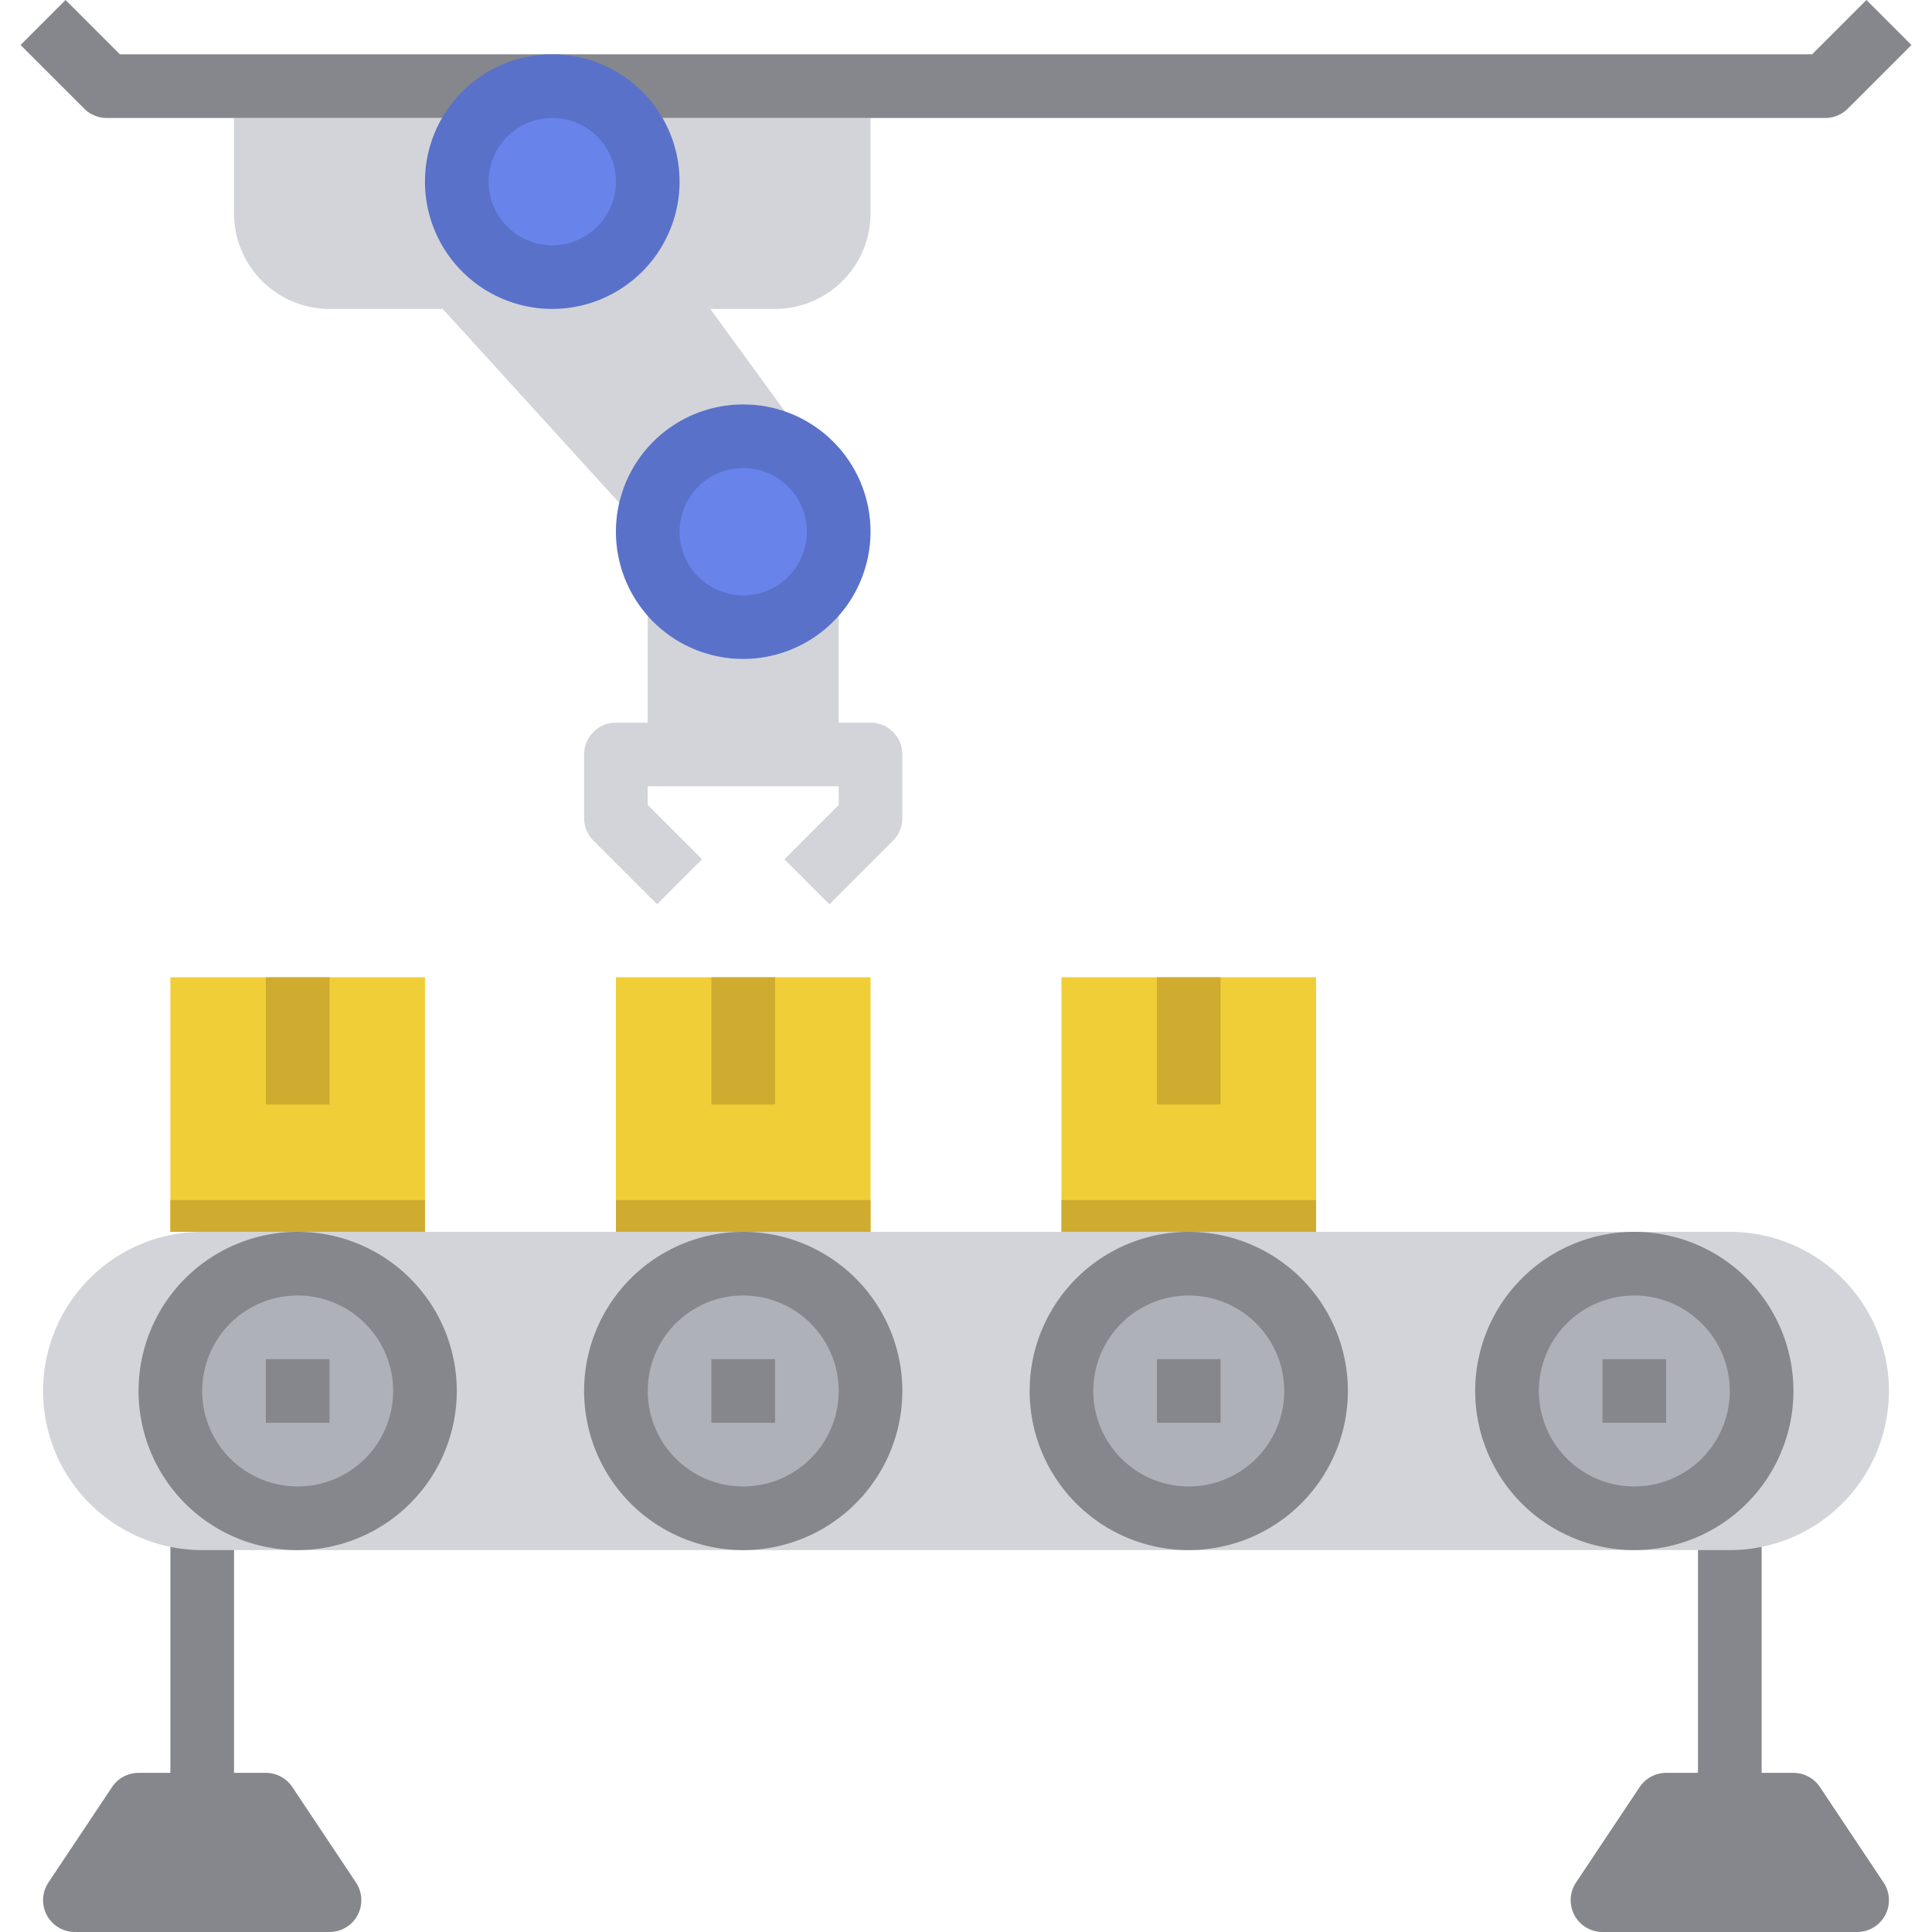 <svg xmlns="http://www.w3.org/2000/svg" xmlns:xlink="http://www.w3.org/1999/xlink" width="500" height="500" viewBox="0 0 500 500"><defs><clipPath id="a"><rect width="500" height="500" transform="translate(703 329)" fill="#fff" stroke="#707070" stroke-width="1"/></clipPath></defs><g transform="translate(-703 -329)" clip-path="url(#a)"><g transform="translate(703 329)"><path d="M60.565,30.532V55.241A24.736,24.736,0,0,0,85.274,79.949h29.3L160.311,130.2a32.955,32.955,0,0,1,32.035-25.543,32.555,32.555,0,0,1,10.924,2.006L183.821,79.949h16.761a24.736,24.736,0,0,0,24.709-24.709V30.532H60.565Z" fill="#d3d4d9"/><path d="M472.379,30.532H27.62A8.237,8.237,0,0,1,21.8,28.119L5.325,11.646,16.971,0,31.03,14.059H468.968L483.028,0l11.647,11.647L478.2,28.12A8.24,8.24,0,0,1,472.379,30.532Z" fill="#85878c"/><path d="M142.928,79.949A32.945,32.945,0,1,1,175.873,47,32.982,32.982,0,0,1,142.928,79.949Z" fill="#5971c9"/><path d="M225.291,187.021h-8.236V159.163a32.5,32.5,0,0,1-49.418,0v27.858H159.4a8.237,8.237,0,0,0-8.236,8.236V211.73a8.237,8.237,0,0,0,2.413,5.823l16.473,16.473L181.7,222.379,167.637,208.32v-4.826h49.418v4.826L203,222.379l11.647,11.647,16.473-16.473a8.237,8.237,0,0,0,2.413-5.823V195.258A8.238,8.238,0,0,0,225.291,187.021Z" fill="#d3d4d9"/><path d="M75.654,462.486a8.231,8.231,0,0,0-6.853-3.668H60.565v-65.89H44.093v65.89H35.857A8.231,8.231,0,0,0,29,462.486L12.531,487.195A8.236,8.236,0,0,0,19.385,500h65.89a8.236,8.236,0,0,0,6.854-12.805Z" fill="#85878c"/><path d="M487.468,487.195l-16.473-24.709a8.231,8.231,0,0,0-6.853-3.668h-8.236v-65.89H439.434v65.89H431.2a8.231,8.231,0,0,0-6.853,3.668l-16.473,24.709A8.236,8.236,0,0,0,414.726,500h65.89a8.235,8.235,0,0,0,6.852-12.805Z" fill="#85878c"/><path d="M52.329,318.8a41.181,41.181,0,0,0,0,82.363H447.67a41.181,41.181,0,0,0,0-82.363Z" fill="#d3d4d9"/><rect width="65.89" height="65.89" transform="translate(44.093 252.911)" fill="#f0ce37"/><rect width="65.89" height="65.89" transform="translate(274.708 252.911)" fill="#f0ce37"/><rect width="65.89" height="65.89" transform="translate(159.401 252.911)" fill="#f0ce37"/><circle cx="32.945" cy="32.945" r="32.945" transform="translate(44.093 327.037)" fill="#afb1b8"/><circle cx="32.945" cy="32.945" r="32.945" transform="translate(159.401 327.037)" fill="#afb1b8"/><circle cx="32.945" cy="32.945" r="32.945" transform="translate(390.016 327.037)" fill="#afb1b8"/><circle cx="32.945" cy="32.945" r="32.945" transform="translate(274.708 327.037)" fill="#afb1b8"/><path d="M77.038,401.164a41.181,41.181,0,1,1,41.181-41.181A41.229,41.229,0,0,1,77.038,401.164Zm0-65.89a24.709,24.709,0,1,0,24.709,24.709A24.736,24.736,0,0,0,77.038,335.274Z" fill="#85878c"/><path d="M192.346,401.164a41.181,41.181,0,1,1,41.181-41.181A41.229,41.229,0,0,1,192.346,401.164Zm0-65.89a24.709,24.709,0,1,0,24.709,24.709A24.736,24.736,0,0,0,192.346,335.274Z" fill="#85878c"/><path d="M422.961,401.164a41.181,41.181,0,1,1,41.181-41.181A41.229,41.229,0,0,1,422.961,401.164Zm0-65.89a24.709,24.709,0,1,0,24.709,24.709A24.736,24.736,0,0,0,422.961,335.274Z" fill="#85878c"/><path d="M192.346,170.548A32.945,32.945,0,1,1,225.291,137.6,32.982,32.982,0,0,1,192.346,170.548Z" fill="#5971c9"/><rect width="16.473" height="32.945" transform="translate(68.802 252.911)" fill="#cfac30"/><rect width="16.473" height="32.945" transform="translate(299.417 252.911)" fill="#cfac30"/><rect width="16.473" height="32.945" transform="translate(184.109 252.911)" fill="#cfac30"/><path d="M307.653,401.164a41.181,41.181,0,1,1,41.181-41.181A41.229,41.229,0,0,1,307.653,401.164Zm0-65.89a24.709,24.709,0,1,0,24.709,24.709A24.736,24.736,0,0,0,307.653,335.274Z" fill="#85878c"/><rect width="16.473" height="16.473" transform="translate(68.802 351.746)" fill="#85878c"/><rect width="16.473" height="16.473" transform="translate(184.109 351.746)" fill="#85878c"/><rect width="16.473" height="16.473" transform="translate(299.417 351.746)" fill="#85878c"/><rect width="16.473" height="16.473" transform="translate(414.725 351.746)" fill="#85878c"/><rect width="65.89" height="8.236" transform="translate(44.093 310.565)" fill="#cfac30"/><rect width="65.89" height="8.236" transform="translate(159.401 310.565)" fill="#cfac30"/><rect width="65.89" height="8.236" transform="translate(274.708 310.565)" fill="#cfac30"/><circle cx="16.473" cy="16.473" r="16.473" transform="translate(175.873 121.131)" fill="#6884eb"/><circle cx="16.473" cy="16.473" r="16.473" transform="translate(126.456 30.532)" fill="#6884eb"/></g></g></svg>